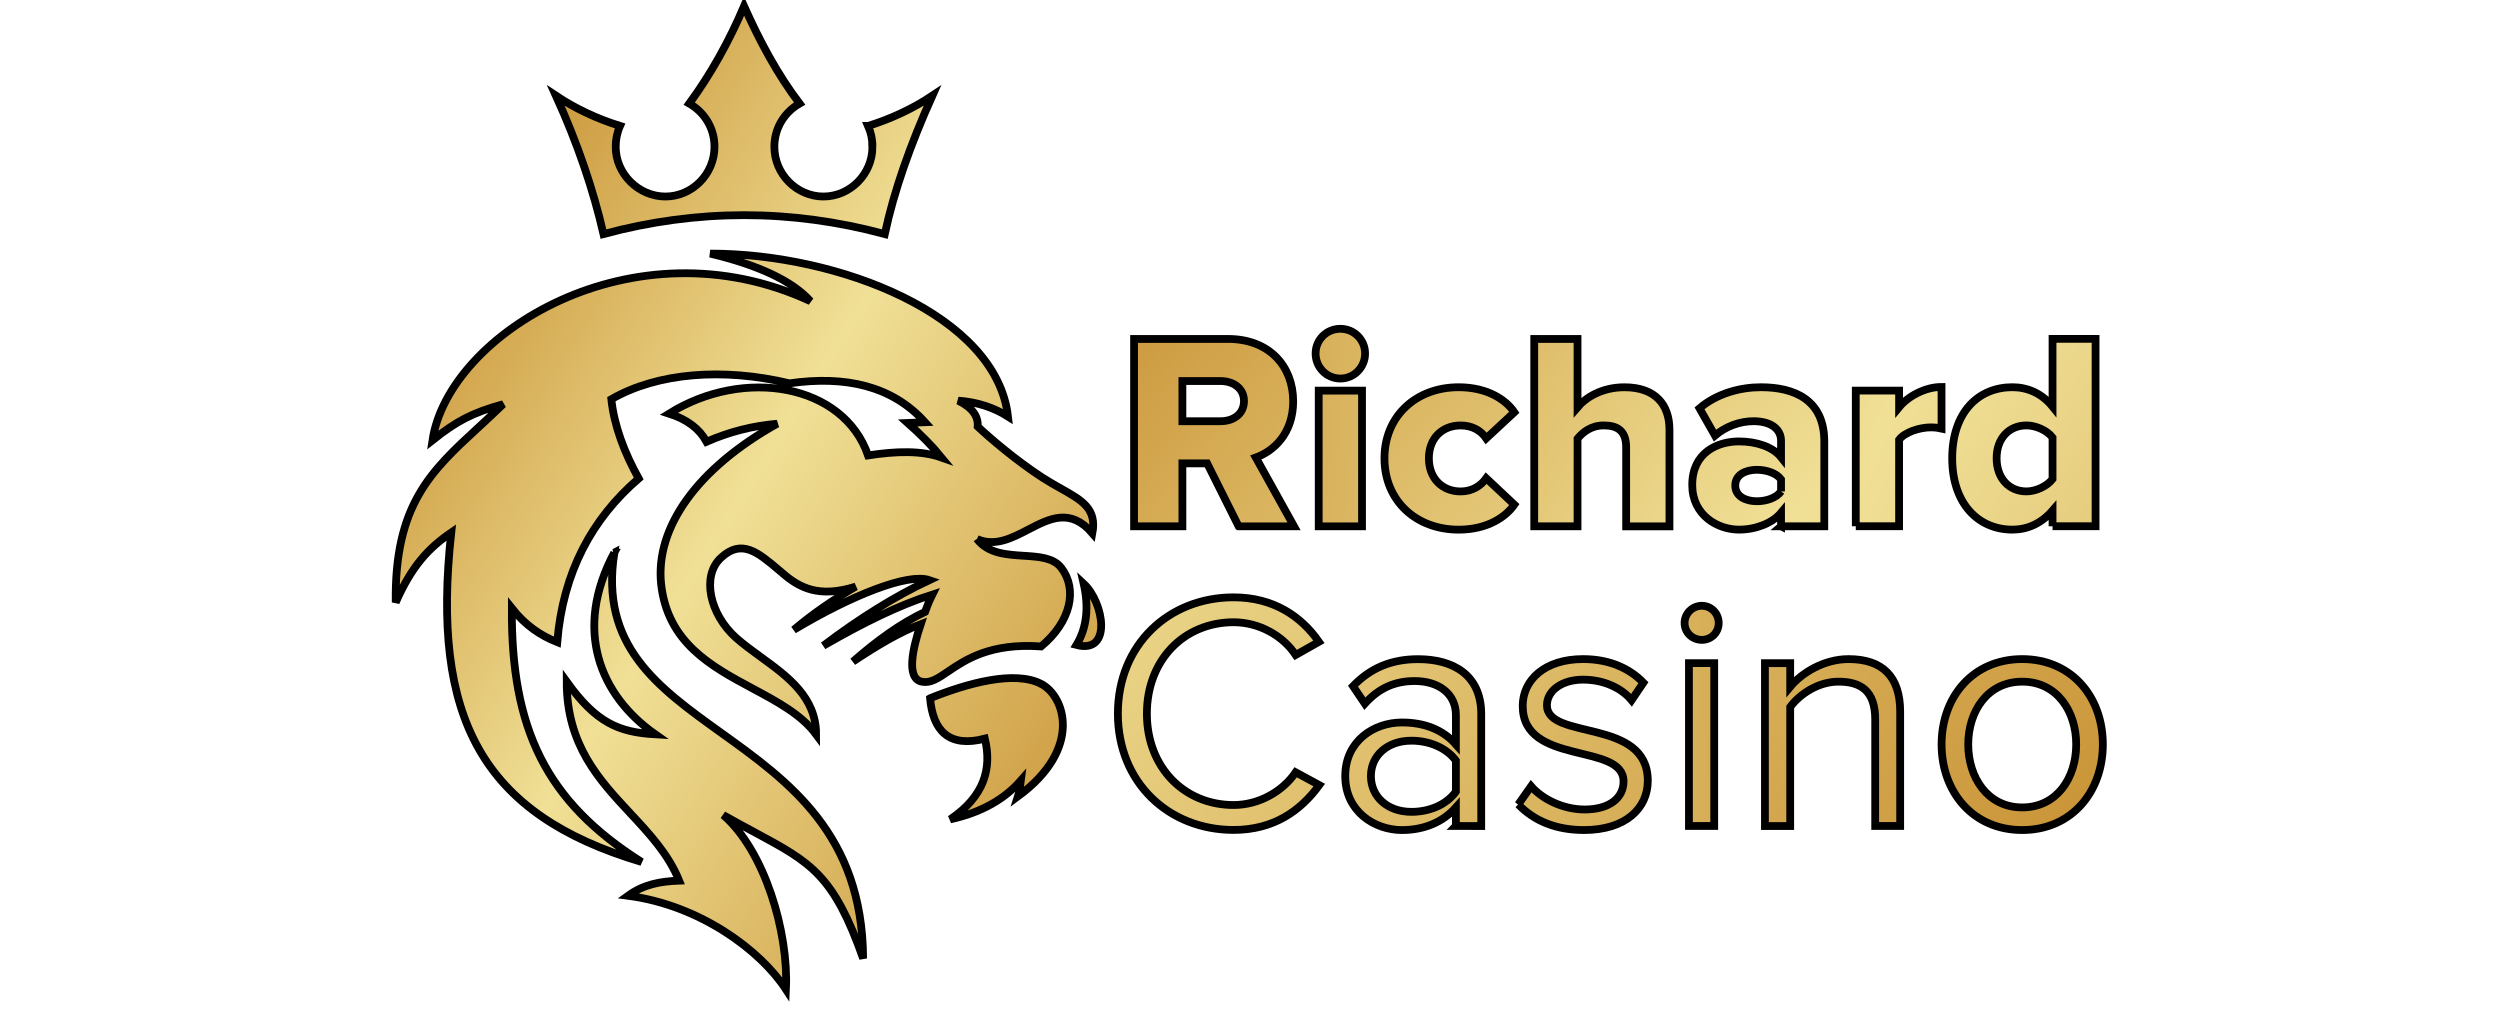 <?xml version="1.0"?>
<svg xmlns="http://www.w3.org/2000/svg" width="210" height="85" fill="none" viewBox="0 0 220 130">
 <defs>
  <linearGradient id="paint0_linear_105_52" x1="-0.627" y1="-0.541" x2="5.751" y2="5.95">
   <stop stop-color="#C58B2C"/>
   <stop offset="0.47" stop-color="#F0E096"/>
   <stop offset="1" stop-color="#C99336"/>
  </linearGradient>
  <linearGradient id="paint1_linear_105_52" x1="-4.438" y1="-0.943" x2="17.469" y2="5.6">
   <stop stop-color="#C58B2C"/>
   <stop offset="0.47" stop-color="#F0E096"/>
   <stop offset="1" stop-color="#C99336"/>
  </linearGradient>
  <linearGradient id="paint2_linear_105_52" x1="-1.697" y1="-1.955" x2="6.109" y2="6.531">
   <stop stop-color="#C58B2C"/>
   <stop offset="0.47" stop-color="#F0E096"/>
   <stop offset="1" stop-color="#C99336"/>
  </linearGradient>
  <linearGradient id="paint3_linear_105_52" x1="-2.251" y1="-1.67" x2="5.359" y2="4.877">
   <stop stop-color="#C58B2C"/>
   <stop offset="0.47" stop-color="#F0E096"/>
   <stop offset="1" stop-color="#C99336"/>
  </linearGradient>
  <linearGradient id="paint4_linear_105_52" x1="-2.765" y1="-3.093" x2="4.873" y2="5.354">
   <stop stop-color="#C58B2C"/>
   <stop offset="0.47" stop-color="#F0E096"/>
   <stop offset="1" stop-color="#C99336"/>
  </linearGradient>
  <linearGradient id="paint5_linear_105_52" x1="-5.582" y1="-3.959" x2="6.87" y2="5.179">
   <stop stop-color="#C58B2C"/>
   <stop offset="0.47" stop-color="#F0E096"/>
   <stop offset="1" stop-color="#C99336"/>
  </linearGradient>
  <linearGradient id="paint6_linear_105_52" x1="-3.221" y1="-2.933" x2="3.842" y2="3.395">
   <stop stop-color="#C58B2C"/>
   <stop offset="0.47" stop-color="#F0E096"/>
   <stop offset="1" stop-color="#C99336"/>
  </linearGradient>
  <linearGradient id="paint7_linear_105_52" x1="-3.245" y1="-3.422" x2="2.833" y2="2.854">
   <stop stop-color="#C58B2C"/>
   <stop offset="0.47" stop-color="#F0E096"/>
   <stop offset="1" stop-color="#C99336"/>
  </linearGradient>
  <linearGradient id="paint8_linear_105_52" x1="-5.854" y1="-5.527" x2="3.142" y2="3.01">
   <stop stop-color="#C58B2C"/>
   <stop offset="0.47" stop-color="#F0E096"/>
   <stop offset="1" stop-color="#C99336"/>
  </linearGradient>
  <linearGradient id="paint9_linear_105_52" x1="-6.872" y1="-6.144" x2="2.679" y2="2.484">
   <stop stop-color="#C58B2C"/>
   <stop offset="0.47" stop-color="#F0E096"/>
   <stop offset="1" stop-color="#C99336"/>
  </linearGradient>
  <linearGradient id="paint10_linear_105_52" x1="-30.687" y1="-5.243" x2="7.971" y2="1.898">
   <stop stop-color="#C58B2C"/>
   <stop offset="0.47" stop-color="#F0E096"/>
   <stop offset="1" stop-color="#C99336"/>
  </linearGradient>
  <linearGradient id="paint11_linear_105_52" x1="-7.395" y1="-7.034" x2="1.671" y2="1.724">
   <stop stop-color="#C58B2C"/>
   <stop offset="0.47" stop-color="#F0E096"/>
   <stop offset="1" stop-color="#C99336"/>
  </linearGradient>
  <linearGradient id="paint12_linear_105_52" x1="-6.629" y1="-7.512" x2="0.972" y2="1.037">
   <stop stop-color="#C58B2C"/>
   <stop offset="0.47" stop-color="#F0E096"/>
   <stop offset="1" stop-color="#C99336"/>
  </linearGradient>
  <linearGradient id="paint13_linear_105_52" x1="0.243" y1="-0.082" x2="1.148" y2="0.692">
   <stop stop-color="#C58B2C"/>
   <stop offset="0.47" stop-color="#F0E096"/>
   <stop offset="1" stop-color="#C99336"/>
  </linearGradient>
 </defs>
 <g>
  <title>Layer 1</title>
  <path stroke="null" fill-rule="evenodd" clip-rule="evenodd" d="m61.491,18.859c0,-1.016 -0.192,-1.849 -0.558,-2.682l0.019,0c2.957,-0.924 5.742,-2.224 8.242,-3.89c-2.784,6.206 -4.907,12.137 -6.116,17.784c-12.052,-3.24 -24.093,-3.24 -36.136,0c-1.3,-5.657 -3.332,-11.67 -6.116,-17.784c2.5,1.666 5.274,2.966 8.241,3.89c-0.375,0.833 -0.558,1.757 -0.558,2.682c0,3.515 2.965,6.389 6.39,6.389c3.425,0 6.302,-2.874 6.302,-6.389c0,-2.407 -1.301,-4.448 -3.241,-5.556c2.782,-3.799 5.099,-7.963 7.041,-12.503c2.043,4.54 4.259,8.705 7.134,12.503c-1.942,1.108 -3.242,3.149 -3.242,5.556c0,3.515 2.875,6.389 6.3,6.389c3.425,0 6.3,-2.874 6.3,-6.389l0,0zm13.435,50.388c2.306,1.011 4.469,-0.113 6.592,-1.216c2.738,-1.423 5.411,-2.811 8.233,0.474c0.586,-3.144 -1.312,-4.211 -4.054,-5.751c-0.729,-0.41 -1.518,-0.854 -2.338,-1.38c-3.425,-2.224 -6.767,-5.089 -8.343,-6.572c0.093,-1.3 -0.651,-2.407 -2.5,-3.332c2.5,0.183 4.634,0.924 6.393,2.041c-1.483,-13.062 -21.776,-20.933 -38.259,-20.933c6.209,1.483 10.559,3.515 12.875,6.114c-22.793,-10.563 -46.511,4.247 -48.552,17.867c3.149,-2.499 5.091,-3.515 9.073,-4.631c-1.083,1.057 -2.142,2.033 -3.161,2.972l0,0c-6.121,5.639 -10.794,9.945 -10.638,22.492c2.043,-4.631 4.166,-6.947 7.134,-8.979c-2.591,23.798 3.892,36.21 24.459,42.324c-12.326,-7.78 -16.767,-17.135 -16.675,-32.594c1.759,2.224 3.709,3.515 5.832,4.357c0.741,-8.979 4.45,-15.835 10.468,-21.025c-1.849,-3.332 -3.151,-6.764 -3.517,-10.187c5.935,-3.423 14.36,-4.073 22.886,-2.041c7.131,-1.016 13.157,0.275 17.416,4.998l-2.224,0.092c1.666,1.483 3.149,2.966 4.358,4.448c-2.591,-0.924 -5.832,-0.833 -9.451,-0.275c-3.149,-9.171 -15.933,-11.386 -25.567,-5.373c2.317,0.741 3.892,1.941 4.817,3.615c2.968,-1.3 5.933,-2.041 9.076,-2.316c-10.284,5.739 -15.659,13.336 -14.918,20.558c0.813,7.591 6.453,10.613 11.784,13.471c3.187,1.708 6.262,3.357 8.134,5.888c0,-4.786 -3.639,-7.43 -7.134,-9.971c-1.106,-0.803 -2.195,-1.595 -3.151,-2.441c-3.425,-3.057 -4.45,-7.963 -1.942,-10.279c2.658,-2.473 4.716,-0.733 7.477,1.604c0.133,0.111 0.265,0.223 0.398,0.337c2.226,1.94 4.726,3.24 9.45,1.757c-2.875,1.666 -5.558,3.515 -7.966,5.556c7.599,-4.54 14.733,-7.313 17.416,-6.389c-4.358,2.041 -8.983,4.906 -13.617,8.43c5,-2.874 9.634,-5.19 13.994,-6.572c0,0 -0.468,0.924 -0.927,2.224c-3.149,1.483 -6.207,3.707 -9.267,6.389c3.06,-2.041 6.026,-3.798 8.709,-4.815c-1.015,3.057 -1.942,7.039 0.183,7.405c1.087,0.204 2.047,-0.448 3.332,-1.321c2.228,-1.513 5.432,-3.689 11.953,-3.219c3.8,-3.149 4.724,-7.313 2.59,-10.096c-1.003,-1.309 -2.866,-1.427 -4.838,-1.552c-2.218,-0.14 -4.575,-0.289 -5.994,-2.155l-0,0zm-46.602,1.757c-5.285,9.913 -1.851,18.334 5.282,23.341c-4.724,-0.275 -7.599,-1.483 -11.39,-6.764c0,8.132 4.143,12.58 8.159,16.891c2.481,2.662 4.914,5.272 6.291,8.665c-2.409,0.091 -4.543,0.467 -6.575,1.94c9.267,1.208 17.05,7.039 20.293,12.036c0.364,-7.405 -2.784,-17.876 -8.06,-22.407c1.502,0.851 2.854,1.578 4.082,2.238c7.176,3.861 10.095,5.431 13.895,16.187c-0.093,-15.971 -9.594,-22.788 -18.261,-29.004c-8.164,-5.858 -15.586,-11.183 -13.699,-23.132l-0.017,0.009l-0,-0zm40.576,18.7c4.817,-1.94 10.842,-3.606 14.267,-1.849l0,0.009c2.966,1.483 5.466,8.238 -2.968,14.444c0.183,-0.558 0.274,-1.3 0.367,-2.041c-2.032,2.316 -4.91,4.073 -9.076,4.998c4.36,-2.965 5.375,-6.48 4.45,-10.37c-4.634,1.199 -6.675,-1.025 -7.041,-5.19l0,0zm19.733,-14.718c0.651,2.874 0.468,5.556 -0.925,7.872c4.634,1.208 3.517,-5.465 0.925,-7.872z" fill="url(#paint13_linear_105_52)" id="svg_14"/>
  <g stroke="null" id="svg_15">
   <path stroke="null" d="m108.538,67.612l-4.045,-8.086l-3.178,0l0,8.086l-6.208,0l0,-24.067l12.06,0c5.342,0 8.379,3.539 8.379,8.012c0,4.184 -2.563,6.427 -4.8,7.22l4.912,8.842l-7.113,0l-0.006,-0.006l0,0zm0.689,-16.098c0,-1.622 -1.372,-2.562 -3,-2.562l-4.912,0l0,5.161l4.912,0c1.623,0 3,-0.903 3,-2.599l0,-0z" fill="url(#paint0_linear_105_52)" id="svg_1"/>
   <path stroke="null" d="m118.428,45.418c0,-1.769 1.408,-3.177 3.178,-3.177c1.77,0 3.178,1.407 3.178,3.177c0,1.77 -1.408,3.214 -3.178,3.214c-1.77,0 -3.178,-1.444 -3.178,-3.214zm0.4,22.2l0,-17.431l5.564,0l0,17.431l-5.564,0z" fill="url(#paint1_linear_105_52)" id="svg_2"/>
   <path stroke="null" d="m127.275,58.88c0,-5.45 4.082,-9.131 9.534,-9.131c3.757,0 6.105,1.659 7.15,3.213l-3.608,3.355c-0.689,-1.008 -1.807,-1.659 -3.289,-1.659c-2.312,0 -4.082,1.585 -4.082,4.221c0,2.636 1.77,4.258 4.082,4.258c1.482,0 2.6,-0.725 3.289,-1.696l3.608,3.392c-1.045,1.518 -3.393,3.213 -7.15,3.213c-5.452,0 -9.534,-3.68 -9.534,-9.167l0,-0z" fill="url(#paint2_linear_105_52)" id="svg_3"/>
   <path stroke="null" d="m158.325,67.612l0,-10.144c0,-2.132 -1.12,-2.814 -2.89,-2.814c-1.623,0 -2.71,0.903 -3.357,1.696l0,11.263l-5.562,0l0,-24.067l5.562,0l0,8.768c1.045,-1.229 3.105,-2.562 6.032,-2.562c3.971,0 5.778,2.237 5.778,5.45l0,12.418l-5.563,0l0,-0.006l-0,0z" fill="url(#paint3_linear_105_52)" id="svg_4"/>
   <path stroke="null" d="m178.224,67.611l0,-1.733c-1.084,1.296 -3.178,2.163 -5.417,2.163c-2.674,0 -5.993,-1.806 -5.993,-5.739c0,-4.221 3.32,-5.591 5.993,-5.591c2.312,0 4.37,0.719 5.417,2.021l0,-2.095c0,-1.518 -1.299,-2.525 -3.541,-2.525c-1.734,0 -3.541,0.651 -4.949,1.843l-1.986,-3.502c2.237,-1.911 5.237,-2.704 7.905,-2.704c4.186,0 8.127,1.548 8.127,6.968l0,10.9l-5.564,0l0.007,-0.006l0,0zm0,-4.473l0,-1.555c-0.578,-0.793 -1.875,-1.229 -3.105,-1.229c-1.482,0 -2.778,0.651 -2.778,2.021c0,1.37 1.296,2.021 2.778,2.021c1.229,0 2.527,-0.436 3.105,-1.26l0,-0z" fill="url(#paint4_linear_105_52)" id="svg_5"/>
   <path stroke="null" d="m187.825,67.612l0,-17.432l5.564,0l0,2.132c1.155,-1.407 3.356,-2.599 5.452,-2.599l0,5.34c-0.326,-0.074 -0.793,-0.148 -1.371,-0.148c-1.444,0 -3.356,0.614 -4.081,1.585l0,11.115l-5.564,0l0,0.006l0,0z" fill="url(#paint5_linear_105_52)" id="svg_6"/>
   <path stroke="null" d="m213.102,67.611l0,-2.021c-1.443,1.659 -3.215,2.452 -5.162,2.452c-4.298,0 -7.727,-3.25 -7.727,-9.167c0,-5.917 3.356,-9.13 7.727,-9.13c1.911,0 3.756,0.756 5.162,2.488l0,-8.7l5.527,0l0,24.074l-5.527,0l0,0.006l0,0zm0,-6.064l0,-5.339c-0.725,-0.94 -2.169,-1.555 -3.356,-1.555c-2.2,0 -3.828,1.622 -3.828,4.221c0,2.599 1.621,4.258 3.828,4.258c1.194,0 2.638,-0.651 3.356,-1.585z" fill="url(#paint6_linear_105_52)" id="svg_7"/>
  </g>
  <g stroke="null" id="svg_16">
   <path stroke="null" d="m93.026,91.688c0,-8.879 6.545,-14.948 14.867,-14.948c5.114,0 8.671,2.426 10.964,5.715l-2.987,1.689c-1.647,-2.47 -4.678,-4.204 -7.977,-4.204c-6.328,0 -11.14,4.808 -11.14,11.74c0,6.932 4.812,11.74 11.14,11.74c3.29,0 6.33,-1.777 7.977,-4.203l3.031,1.644c-2.425,3.333 -5.894,5.76 -11.008,5.76c-8.321,0 -14.867,-6.062 -14.867,-14.948l0,0.015z" fill="url(#paint7_linear_105_52)" id="svg_8"/>
   <path stroke="null" d="m136.452,106.113l0,-2.382c-1.688,1.903 -4.117,2.906 -6.935,2.906c-3.511,0 -7.281,-2.382 -7.281,-6.932c0,-4.55 3.726,-6.888 7.281,-6.888c2.863,0 5.248,0.907 6.935,2.817l0,-3.768c0,-2.773 -2.249,-4.373 -5.289,-4.373c-2.517,0 -4.552,0.863 -6.411,2.906l-1.52,-2.249c2.249,-2.338 4.943,-3.466 8.365,-3.466c4.464,0 8.109,1.991 8.109,7.057l0,14.38l-3.255,-0.007l0,0zm0,-4.417l0,-3.982c-1.253,-1.689 -3.467,-2.559 -5.716,-2.559c-3.077,0 -5.202,1.903 -5.202,4.55c0,2.647 2.125,4.594 5.202,4.594c2.249,0 4.463,-0.863 5.716,-2.596l0,-0.007z" fill="url(#paint8_linear_105_52)" id="svg_9"/>
   <path stroke="null" d="m144.465,103.347l1.647,-2.338c1.386,1.6 4.028,2.987 6.891,2.987c3.209,0 4.987,-1.519 4.987,-3.599c0,-5.066 -12.955,-1.947 -12.955,-9.705c0,-3.289 2.773,-6.018 7.755,-6.018c3.599,0 6.108,1.342 7.753,3.031l-1.521,2.249c-1.253,-1.519 -3.511,-2.64 -6.24,-2.64c-2.731,0 -4.634,1.431 -4.634,3.289c0,4.55 12.957,1.563 12.957,9.705c0,3.51 -2.819,6.327 -8.191,6.327c-3.467,0 -6.33,-1.084 -8.448,-3.289l-0,-0z" fill="url(#paint9_linear_105_52)" id="svg_10"/>
   <path stroke="null" d="m165.831,80.037c0,-1.209 0.996,-2.212 2.215,-2.212c1.216,0 2.168,0.996 2.168,2.212c0,1.217 -0.952,2.168 -2.168,2.168c-1.22,0 -2.215,-0.951 -2.215,-2.168zm0.561,26.076l0,-20.921l3.246,0l0,20.921l-3.246,0z" fill="url(#paint10_linear_105_52)" id="svg_11"/>
   <path stroke="null" d="m190.32,106.112l0,-13.687c0,-3.724 -1.903,-4.852 -4.722,-4.852c-2.559,0 -4.944,1.563 -6.198,3.252l0,15.295l-3.246,0l0,-20.921l3.246,0l0,3.031c1.476,-1.777 4.33,-3.555 7.495,-3.555c4.332,0 6.634,2.212 6.634,6.755l0,14.683l-3.209,0l-0,0z" fill="url(#paint11_linear_105_52)" id="svg_12"/>
   <path stroke="null" d="m198.848,95.633c0,-6.062 3.984,-10.959 10.358,-10.959c6.376,0 10.36,4.897 10.36,10.959c0,6.062 -3.984,11.003 -10.36,11.003c-6.374,0 -10.358,-4.941 -10.358,-11.003zm17.294,0c0,-4.248 -2.471,-8.06 -6.935,-8.06c-4.463,0 -6.935,3.813 -6.935,8.06c0,4.248 2.473,8.097 6.935,8.097c4.464,0 6.935,-3.813 6.935,-8.097z" fill="url(#paint12_linear_105_52)" id="svg_13"/>
  </g>
 </g>
</svg>
